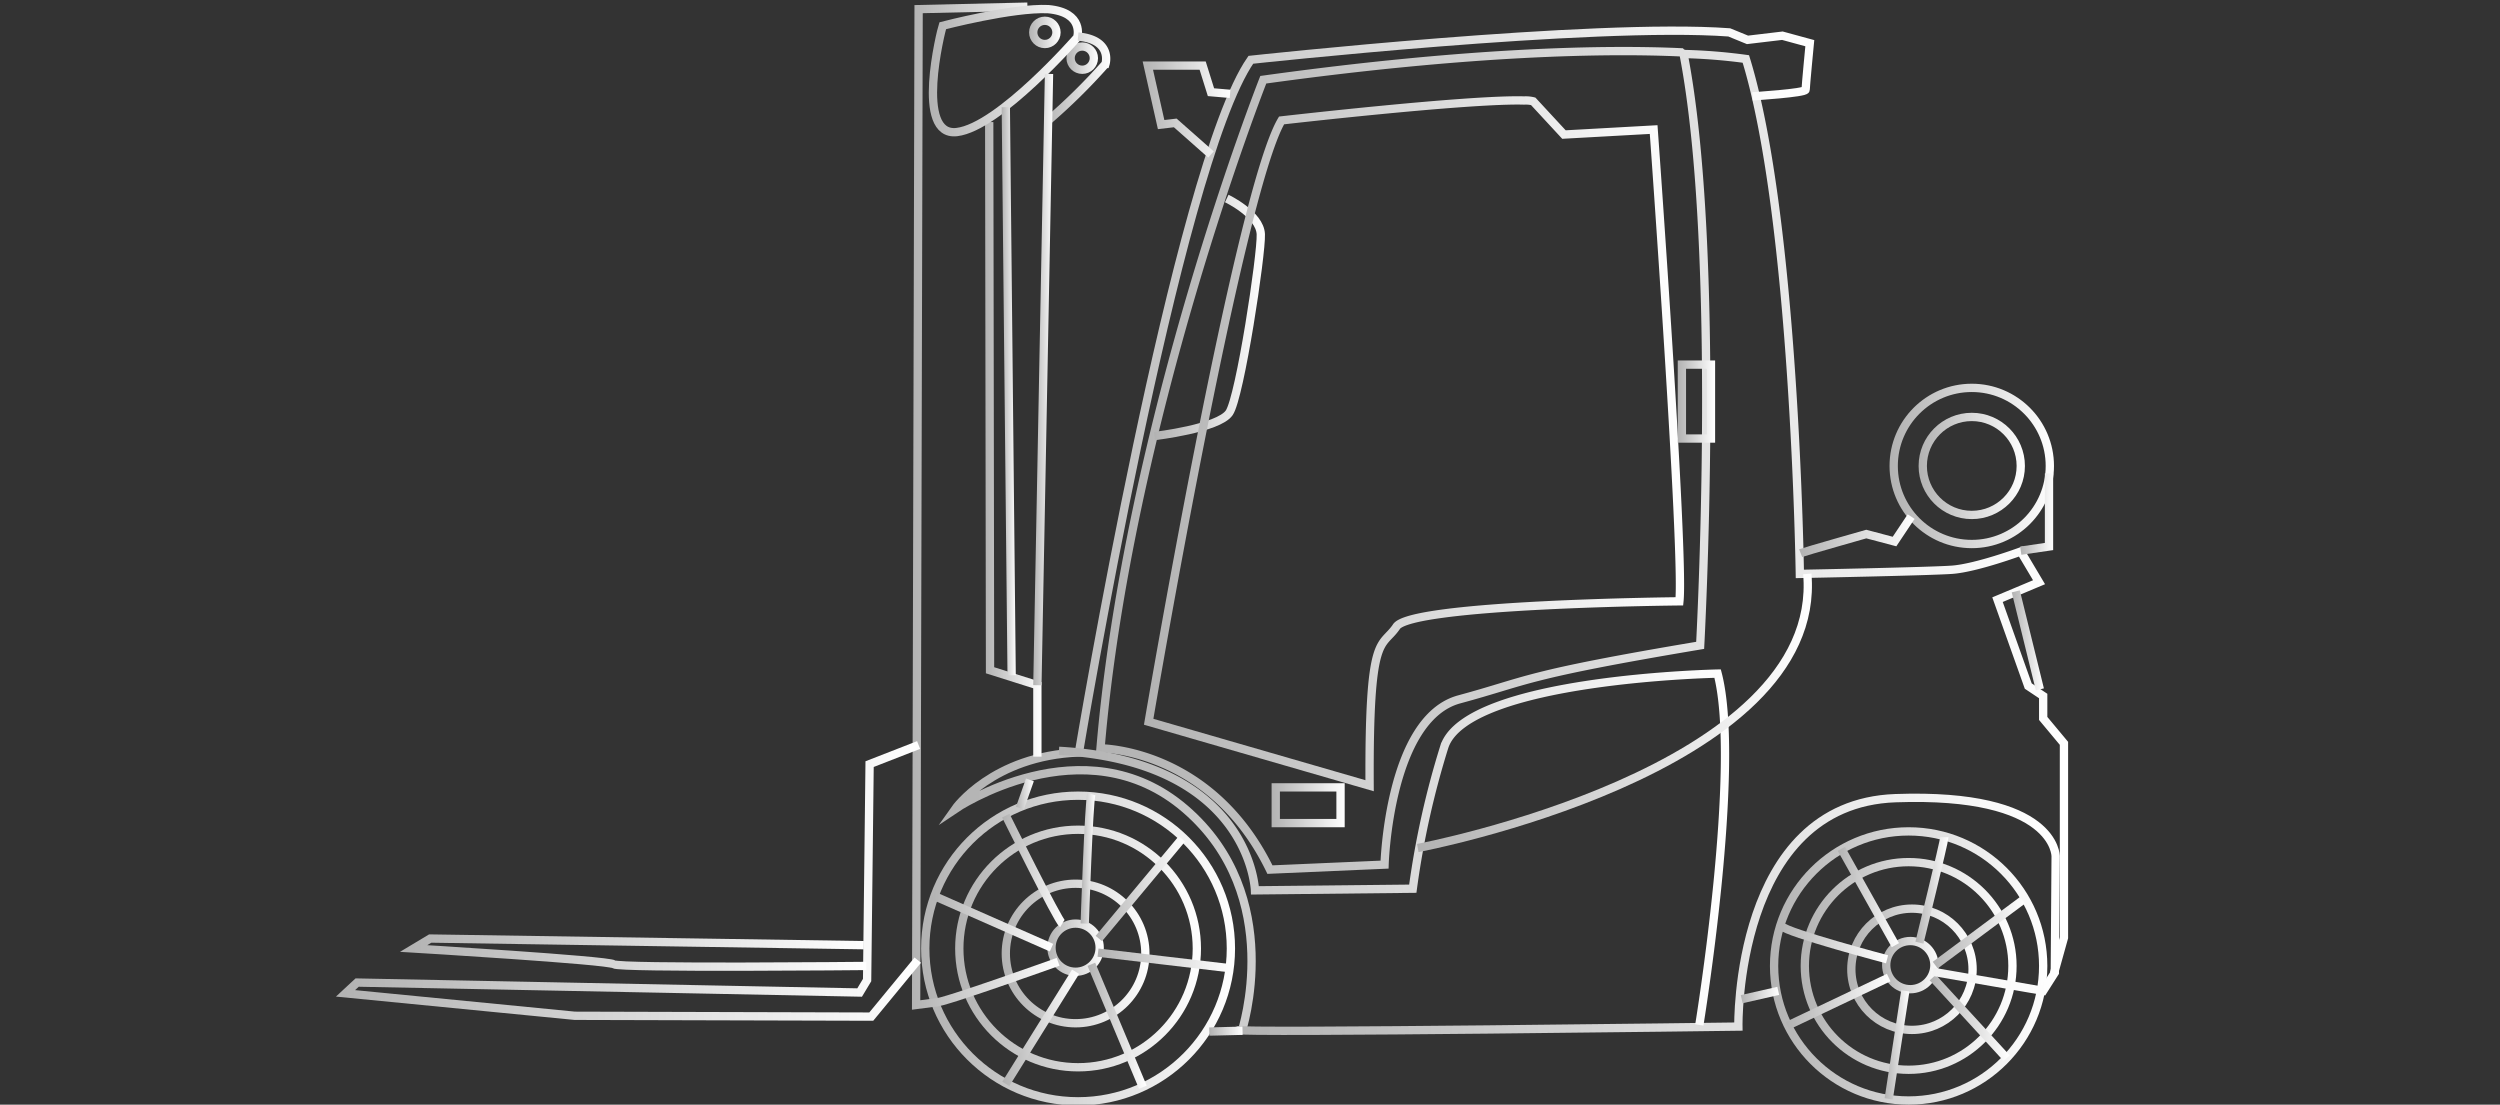 <svg id="fdf84f7c-27ba-4d12-b900-90779fe6749d" data-name="Ebene 1" xmlns="http://www.w3.org/2000/svg" xmlns:xlink="http://www.w3.org/1999/xlink" width="301" height="133" viewBox="0 0 301 133"><rect x="0" y="0" width="301" height="133" fill="#333333" stroke="none"/><defs><linearGradient id="e260521f-e7ec-4533-9d9d-64b408b32518" x1="128.4" y1="111" x2="132.19" y2="111" gradientTransform="matrix(1, 0, 0, -1, 0, 118)" gradientUnits="userSpaceOnUse"><stop offset="0" stop-color="#b2b2b2"/><stop offset="1" stop-color="#fff"/></linearGradient><linearGradient id="ea6ff0cc-f02f-4f0c-bbf9-18ca8a546460" x1="110.96" y1="3.8" x2="148.76" y2="3.8" xlink:href="#e260521f-e7ec-4533-9d9d-64b408b32518"/><linearGradient id="ff1809a1-9161-4594-a34a-5eca19689fc7" x1="115" y1="3.8" x2="144.65" y2="3.8" xlink:href="#e260521f-e7ec-4533-9d9d-64b408b32518"/><linearGradient id="fa083eb3-f1d9-4468-994a-3f3e6e9f21b3" x1="222.47" y1="1.3" x2="238.02" y2="1.3" xlink:href="#e260521f-e7ec-4533-9d9d-64b408b32518"/><linearGradient id="bb90ab9c-c76f-4783-b21c-95a1da3d153a" x1="120.6" y1="3.2" x2="138.52" y2="3.2" xlink:href="#e260521f-e7ec-4533-9d9d-64b408b32518"/><linearGradient id="a33aec17-054d-45af-9197-b4132fe821b0" x1="226.54" y1="1.8" x2="233.48" y2="1.8" xlink:href="#e260521f-e7ec-4533-9d9d-64b408b32518"/><linearGradient id="a3fc62be-12de-42c2-80e2-f618acd398f2" x1="126.06" y1="3.9" x2="132.99" y2="3.9" xlink:href="#e260521f-e7ec-4533-9d9d-64b408b32518"/><linearGradient id="aad278d8-1984-4fc2-81d3-7c999158ab2c" x1="213.17" y1="1.7" x2="246.43" y2="1.7" xlink:href="#e260521f-e7ec-4533-9d9d-64b408b32518"/><linearGradient id="f131eab7-26c3-403a-a7ae-37e2c1250244" x1="195.33" y1="-32.47" x2="221.24" y2="-32.47" gradientTransform="matrix(1, -0.02, -0.02, -1, 20.8, 88.41)" xlink:href="#e260521f-e7ec-4533-9d9d-64b408b32518"/><linearGradient id="bf2aca5c-a0b4-4fca-9213-1351b519eb1d" x1="131.96" y1="56.51" x2="249.13" y2="56.51" xlink:href="#e260521f-e7ec-4533-9d9d-64b408b32518"/><linearGradient id="b576fba5-61fe-43d6-919a-a5219c903edf" x1="113.02" y1="54.22" x2="218.44" y2="54.22" xlink:href="#e260521f-e7ec-4533-9d9d-64b408b32518"/><linearGradient id="b0d125c3-5730-4f7a-a944-cbb4bffbd9a5" x1="242.21" y1="40.9" x2="246.03" y2="40.9" xlink:href="#e260521f-e7ec-4533-9d9d-64b408b32518"/><linearGradient id="e1d3d163-b402-4e65-8104-4822b0bbe405" x1="138.92" y1="79.78" x2="152.29" y2="79.78" xlink:href="#e260521f-e7ec-4533-9d9d-64b408b32518"/><linearGradient id="a3341721-916c-4379-973a-bd8ab83b18d8" x1="231" y1="61.9" x2="243.86" y2="61.9" xlink:href="#e260521f-e7ec-4533-9d9d-64b408b32518"/><linearGradient id="efa7bc4d-6d2f-4f82-80a9-32395084a1d3" x1="227.53" y1="61.9" x2="247.36" y2="61.9" xlink:href="#e260521f-e7ec-4533-9d9d-64b408b32518"/><linearGradient id="a2419ced-9ffa-451e-b5d0-5d0d762907db" x1="243.23" y1="56.1" x2="247.2" y2="56.1" xlink:href="#e260521f-e7ec-4533-9d9d-64b408b32518"/><linearGradient id="aeb265bd-5d24-4998-ae37-322153055b5b" x1="216.64" y1="53.51" x2="230.5" y2="53.51" xlink:href="#e260521f-e7ec-4533-9d9d-64b408b32518"/><linearGradient id="b3817943-d20a-444d-b93a-68193d199b9a" x1="120.66" y1="13.2" x2="128.19" y2="13.2" xlink:href="#e260521f-e7ec-4533-9d9d-64b408b32518"/><linearGradient id="e3b37077-0082-449c-ba61-add9c5bc4eb7" x1="130.1" y1="14.67" x2="131.86" y2="14.67" xlink:href="#e260521f-e7ec-4533-9d9d-64b408b32518"/><linearGradient id="bfff6cc4-f0a0-483c-832d-342a7b0bf86c" x1="131.95" y1="11" x2="142.69" y2="11" xlink:href="#e260521f-e7ec-4533-9d9d-64b408b32518"/><linearGradient id="e390a7cf-b603-40cf-91c8-acb21dc15c7a" x1="112.04" y1="7.05" x2="126.77" y2="7.05" xlink:href="#e260521f-e7ec-4533-9d9d-64b408b32518"/><linearGradient id="bdde35ac-de13-4f98-ba0d-4bec145655a0" x1="109.69" y1="57.07" x2="127.6" y2="57.07" xlink:href="#e260521f-e7ec-4533-9d9d-64b408b32518"/><linearGradient id="beaaa9e6-9733-47da-9100-74c8e925e124" x1="120.69" y1="-5.75" x2="129.96" y2="-5.75" xlink:href="#e260521f-e7ec-4533-9d9d-64b408b32518"/><linearGradient id="a234a888-3e64-4cbe-bddd-c8595a0a070c" x1="130.92" y1="-5.5" x2="138.02" y2="-5.5" xlink:href="#e260521f-e7ec-4533-9d9d-64b408b32518"/><linearGradient id="bdee6f55-3104-4428-83c6-cb94de5c373d" x1="132.12" y1="2.35" x2="148.38" y2="2.35" xlink:href="#e260521f-e7ec-4533-9d9d-64b408b32518"/><linearGradient id="a28efce3-2244-45b8-8351-7dd4a17d4460" x1="214.04" y1="4.41" x2="227.21" y2="4.41" xlink:href="#e260521f-e7ec-4533-9d9d-64b408b32518"/><linearGradient id="f024c075-5077-49a8-bd81-2a175cc86dd2" x1="221.26" y1="10" x2="228.62" y2="10" xlink:href="#e260521f-e7ec-4533-9d9d-64b408b32518"/><linearGradient id="a418754f-6793-44b1-a511-c7bfb1411b9e" x1="230.55" y1="10.79" x2="234.54" y2="10.79" xlink:href="#e260521f-e7ec-4533-9d9d-64b408b32518"/><linearGradient id="b413b789-a036-49cf-a470-88dd007248ae" x1="215" y1="-2.6" x2="227.63" y2="-2.6" xlink:href="#e260521f-e7ec-4533-9d9d-64b408b32518"/><linearGradient id="a73b100c-8992-4260-bccf-4c273683e5b4" x1="226.91" y1="-7.8" x2="229.95" y2="-7.8" xlink:href="#e260521f-e7ec-4533-9d9d-64b408b32518"/><linearGradient id="a971aadc-f010-43ca-a67b-979d51703ad5" x1="232.25" y1="-4.55" x2="242" y2="-4.55" xlink:href="#e260521f-e7ec-4533-9d9d-64b408b32518"/><linearGradient id="a007341e-100e-4b71-a805-46517510372f" x1="232.67" y1="5.7" x2="243.83" y2="5.7" xlink:href="#e260521f-e7ec-4533-9d9d-64b408b32518"/><linearGradient id="e1a1b487-b829-4744-9528-e931ecd43142" x1="148.3" y1="7.92" x2="248" y2="7.92" xlink:href="#e260521f-e7ec-4533-9d9d-64b408b32518"/><linearGradient id="a7d97ff4-b7f8-40c6-be52-0e76fb718ee6" x1="118.55" y1="65.1" x2="125.4" y2="65.1" xlink:href="#e260521f-e7ec-4533-9d9d-64b408b32518"/><linearGradient id="bf929254-48bd-4445-aba2-ada8344bb97a" x1="111.89" y1="109.5" x2="130.38" y2="109.5" xlink:href="#e260521f-e7ec-4533-9d9d-64b408b32518"/><linearGradient id="f1138324-8517-4d50-81b4-34af94251ce2" x1="125.77" y1="108.56" x2="133.71" y2="108.56" xlink:href="#e260521f-e7ec-4533-9d9d-64b408b32518"/><linearGradient id="a41db34c-7397-48de-8349-8888e161f6c5" x1="127.59" y1="15.96" x2="208.22" y2="15.96" xlink:href="#e260521f-e7ec-4533-9d9d-64b408b32518"/><linearGradient id="f94cd8a7-500d-4b32-8f95-eb8eb557f5b4" x1="40.35" y1="11.93" x2="110.93" y2="11.93" xlink:href="#e260521f-e7ec-4533-9d9d-64b408b32518"/><linearGradient id="b05d1f73-1188-471d-90de-442c3a98ebd6" x1="48.16" y1="3.31" x2="104.18" y2="3.31" xlink:href="#e260521f-e7ec-4533-9d9d-64b408b32518"/><linearGradient id="a9f54a5a-47f8-4a02-be30-545e185eb504" x1="137.73" y1="64.57" x2="202.65" y2="64.57" xlink:href="#e260521f-e7ec-4533-9d9d-64b408b32518"/><linearGradient id="aacad54d-bcde-45d8-9918-c010e14a3db2" x1="124.4" y1="72.3" x2="126.82" y2="72.3" xlink:href="#e260521f-e7ec-4533-9d9d-64b408b32518"/><linearGradient id="b883f18a-a0a7-44ff-962d-1e450f4a332e" x1="170.61" y1="32.18" x2="218.16" y2="32.18" xlink:href="#e260521f-e7ec-4533-9d9d-64b408b32518"/><linearGradient id="a0fc51d6-16b4-4c7e-96e1-afdb8c34ed76" x1="120.61" y1="70.9" x2="122.32" y2="70.9" xlink:href="#e260521f-e7ec-4533-9d9d-64b408b32518"/><linearGradient id="f99660fc-1e1e-4284-a90b-1543a5991da1" x1="137.55" y1="104.81" x2="148.2" y2="104.81" xlink:href="#e260521f-e7ec-4533-9d9d-64b408b32518"/><linearGradient id="b7c95c5c-d885-41ad-aad4-a134b8dbcb09" x1="145.62" y1="-6.15" x2="149.6" y2="-6.15" xlink:href="#e260521f-e7ec-4533-9d9d-64b408b32518"/><linearGradient id="a4622f31-f414-4c96-be9a-95f0a2e37074" x1="209.58" y1="-1.8" x2="214.22" y2="-1.8" xlink:href="#e260521f-e7ec-4533-9d9d-64b408b32518"/><linearGradient id="a91d680f-dbcc-40f2-a9a0-ae4f34b88a64" x1="122.37" y1="22.4" x2="124.43" y2="22.4" xlink:href="#e260521f-e7ec-4533-9d9d-64b408b32518"/><linearGradient id="e0e12c89-88dd-4fee-b77d-eb2334a91f0e" x1="153.11" y1="21.05" x2="161.93" y2="21.05" xlink:href="#e260521f-e7ec-4533-9d9d-64b408b32518"/><linearGradient id="bcd9540b-adcb-4426-b55a-678a437e3bb3" x1="123.87" y1="114.1" x2="127.66" y2="114.1" xlink:href="#e260521f-e7ec-4533-9d9d-64b408b32518"/><linearGradient id="f9c33e77-666b-41b5-b86e-b06d34580804" x1="201.99" y1="69.65" x2="206.43" y2="69.65" xlink:href="#e260521f-e7ec-4533-9d9d-64b408b32518"/></defs><title>Zeichenfläche 1</title><g id="b678dfdf-2da6-4413-93ca-dff5ccfbe95f" data-name="Stapler"><circle cx="130.3" cy="7" r="1.4" style="fill:none;stroke-miterlimit:10;stroke:url(#e260521f-e7ec-4533-9d9d-64b408b32518)"/><circle cx="129.8" cy="114.2" r="18.4" style="fill:none;stroke-miterlimit:10;stroke:url(#ea6ff0cc-f02f-4f0c-bbf9-18ca8a546460)"/><circle cx="129.8" cy="114.2" r="14.3" style="fill:none;stroke-miterlimit:10;stroke:url(#ff1809a1-9161-4594-a34a-5eca19689fc7)"/><circle cx="230.2" cy="116.7" r="7.3" style="fill:none;stroke-miterlimit:10;stroke:url(#fa083eb3-f1d9-4468-994a-3f3e6e9f21b3)"/><circle cx="129.5" cy="114.8" r="8.4" style="fill:none;stroke-miterlimit:10;stroke:url(#bb90ab9c-c76f-4783-b21c-95a1da3d153a)"/><circle cx="230" cy="116.2" r="2.9" style="fill:none;stroke-miterlimit:10;stroke:url(#a33aec17-054d-45af-9197-b4132fe821b0)"/><circle cx="129.5" cy="114.1" r="2.9" style="fill:none;stroke-miterlimit:10;stroke:url(#a3fc62be-12de-42c2-80e2-f618acd398f2)"/><circle cx="229.8" cy="116.3" r="16.2" style="fill:none;stroke-miterlimit:10;stroke:url(#aad278d8-1984-4fc2-81d3-7c999158ab2c)"/><circle cx="229.8" cy="116.3" r="12.5" style="fill:none;stroke-miterlimit:10;stroke:url(#f131eab7-26c3-403a-a7ae-37e2c1250244)"/><path d="M202.7,6.5c4.6,23.7,2,71.2,2,71.2-21.4,3.6-20.5,4.2-29,6.5s-9,19.9-9,19.9l-13.8.6c-7.1-14.6-20.4-14.6-20.4-14.6,3.3-39.2,19.6-80.5,19.6-80.5,25.2-3.5,41.6-3.7,50.3-3.3.1.1.2.1.3.2a67.56,67.56,0,0,1,7.5.6c5.9,19.1,6.5,62,6.5,62s15.4-.3,18.3-.5,8.3-2.2,8.3-2.2l2.2,3.7-5,2.1,3.7,10.4,1.8,1.2v2.7l2.5,3v23.4l-1.2,4.3" style="fill:none;stroke-miterlimit:10;stroke:url(#bf2aca5c-a0b4-4fca-9213-1351b519eb1d)"/><path d="M211,11.6s6.4-.4,6.4-.8.5-5.6.5-5.6l-3.3-.9-4.2.5-2.2-.9c-16.3-1.2-57.6,3.3-57.6,3.3-8.9,12.8-20.7,83.4-20.7,83.4-10.4.4-14.9,6.8-14.9,6.8s15.5-10.5,27.7,0,6.8,26.8,6.8,26.8" style="fill:none;stroke-miterlimit:10;stroke:url(#b576fba5-61fe-43d6-919a-a5219c903edf)"/><line x1="242.7" y1="71.2" x2="245.6" y2="83" style="fill:none;stroke-miterlimit:10;stroke:url(#b0d125c3-5730-4f7a-a944-cbb4bffbd9a5)"/><path d="M147.7,23.9s4,1.9,4.1,4.3-2.5,19.6-3.8,21.5-9,2.8-9,2.8" style="fill:none;stroke-miterlimit:10;stroke:url(#e1d3d163-b402-4e65-8104-4822b0bbe405)"/><circle cx="237.4" cy="56.1" r="5.9" style="fill:none;stroke-miterlimit:10;stroke:url(#a3341721-916c-4379-973a-bd8ab83b18d8)"/><circle cx="237.4" cy="56.1" r="9.4" style="fill:none;stroke-miterlimit:10;stroke:url(#efa7bc4d-6d2f-4f82-80a9-32395084a1d3)"/><polyline points="243.3 66.3 246.7 65.8 246.7 57" style="fill:none;stroke-miterlimit:10;stroke:url(#a2419ced-9ffa-451e-b5d0-5d0d762907db)"/><path d="M216.8,66.6c.5-.2,7.9-2.3,7.9-2.3l3.4.9,2-3" style="fill:none;stroke-miterlimit:10;stroke:url(#aeb265bd-5d24-4998-ae37-322153055b5b)"/><path d="M121.1,98.2s6.3,12.7,6.8,13" style="fill:none;stroke-miterlimit:10;stroke:url(#b3817943-d20a-444d-b93a-68193d199b9a)"/><path d="M131.4,95.6c-.3.9-.8,15.6-.8,15.6" style="fill:none;stroke-miterlimit:10;stroke:url(#e3b37077-0082-449c-ba61-add9c5bc4eb7)"/><line x1="142.3" y1="101" x2="132.3" y2="113" style="fill:none;stroke-miterlimit:10;stroke:url(#bfff6cc4-f0a0-483c-832d-342a7b0bf86c)"/><line x1="112.3" y1="107.8" x2="126.6" y2="114.1" style="fill:none;stroke-miterlimit:10;stroke:url(#e390a7cf-b603-40cf-91c8-acb21dc15c7a)"/><path d="M127.4,115.8s-14.2,5.1-14.8,4.9l-2.3.3.3-119.9L123.7.8" style="fill:none;stroke-miterlimit:10;stroke:url(#bdde35ac-de13-4f98-ba0d-4bec145655a0)"/><line x1="121.1" y1="130.5" x2="129.5" y2="117" style="fill:none;stroke-miterlimit:10;stroke:url(#beaaa9e6-9733-47da-9100-74c8e925e124)"/><line x1="131.4" y1="116.1" x2="137.6" y2="130.9" style="fill:none;stroke-miterlimit:10;stroke:url(#a234a888-3e64-4cbe-bddd-c8595a0a070c)"/><line x1="132.2" y1="114.7" x2="148.3" y2="116.6" style="fill:none;stroke-miterlimit:10;stroke:url(#bdee6f55-3104-4428-83c6-cb94de5c373d)"/><path d="M214.5,111.5c.6.8,12.7,4,12.7,4" style="fill:none;stroke-miterlimit:10;stroke:url(#a28efce3-2244-45b8-8351-7dd4a17d4460)"/><line x1="221.7" y1="102.2" x2="228.2" y2="113.8" style="fill:none;stroke-miterlimit:10;stroke:url(#f024c075-5077-49a8-bd81-2a175cc86dd2)"/><path d="M234.1,100.8c0,.5-3,12.7-3,12.7" style="fill:none;stroke-miterlimit:10;stroke:url(#a418754f-6793-44b1-a511-c7bfb1411b9e)"/><line x1="215.2" y1="123.5" x2="227.4" y2="117.7" style="fill:none;stroke-miterlimit:10;stroke:url(#b413b789-a036-49cf-a470-88dd007248ae)"/><line x1="227.4" y1="132.3" x2="229.4" y2="119.3" style="fill:none;stroke-miterlimit:10;stroke:url(#a73b100c-8992-4260-bccf-4c273683e5b4)"/><line x1="232.7" y1="117.7" x2="241.6" y2="127.4" style="fill:none;stroke-miterlimit:10;stroke:url(#a971aadc-f010-43ca-a67b-979d51703ad5)"/><line x1="233" y1="116.2" x2="243.5" y2="108.4" style="fill:none;stroke-miterlimit:10;stroke:url(#a007341e-100e-4b71-a805-46517510372f)"/><path d="M232.7,117l13.3,2.3,1.4-2.2.1-14s.1-7.7-19.3-7-18.9,27.5-18.9,27.5-60.3.8-60.6.4" style="fill:none;stroke-miterlimit:10;stroke:url(#e1a1b487-b829-4744-9528-e931ecd43142)"/><polyline points="119.1 14.7 119.2 80.7 124.9 82.5 124.9 91.1" style="fill:none;stroke-miterlimit:10;stroke:url(#a7d97ff4-b7f8-40c6-be52-0e76fb718ee6)"/><path d="M113.5,3.1c-.2.6-3.4,13.4,1.7,12.8S129.7,4.5,129.7,4.5s.9-3-3.5-3.4C121.9.9,113.5,3.1,113.5,3.1Z" style="fill:none;stroke-miterlimit:10;stroke:url(#bf929254-48bd-4445-aba2-ada8344bb97a)"/><path d="M129.8,4.4c4.2.4,3.3,3.3,3.3,3.3a71.6,71.6,0,0,1-7,6.9" style="fill:none;stroke-miterlimit:10;stroke:url(#f1138324-8517-4d50-81b4-34af94251ce2)"/><path d="M204.6,123.4s5.1-31.2,2.2-42.3c0,0-30.2.6-32.9,8.8a103.43,103.43,0,0,0-3.8,17.1l-19,.2s-.5-15.5-23.6-16.8" style="fill:none;stroke-miterlimit:10;stroke:url(#a41db34c-7397-48de-8349-8888e161f6c5)"/><polyline points="110.6 89.7 104.7 92 104.4 118 103.5 119.5 43 118.3 41.6 119.6 69.2 122.3 104.9 122.4 110.5 115.6" style="fill:none;stroke-miterlimit:10;stroke:url(#f94cd8a7-500d-4b32-8f95-eb8eb557f5b4)"/><path d="M104,113.8,51.8,113l-2,1.2s23.4,1.4,24.1,1.9,30.4.2,30.4.2" style="fill:none;stroke-miterlimit:10;stroke:url(#b05d1f73-1188-471d-90de-442c3a98ebd6)"/><path d="M164.9,94.6l-26.6-7.7s10.8-63.6,16-72.4c0,0,22.6-2.6,29.2-2.4a3.75,3.75,0,0,1,1.1.1l3.7,4,10.8-.6s3.7,51.1,3.1,56.8c0,0-32.6.3-34.1,3.1C166.3,78.1,164.8,76,164.9,94.6Z" style="fill:none;stroke-miterlimit:10;stroke:url(#a9f54a5a-47f8-4a02-be30-545e185eb504)"/><line x1="126.3" y1="8.9" x2="124.9" y2="82.5" style="fill:none;stroke-miterlimit:10;stroke:url(#aacad54d-bcde-45d8-9918-c010e14a3db2)"/><path d="M170.7,102.1s48.9-9.2,46.9-33" style="fill:none;stroke-miterlimit:10;stroke:url(#b883f18a-a0a7-44ff-962d-1e450f4a332e)"/><line x1="121.1" y1="12.9" x2="121.8" y2="81.3" style="fill:none;stroke-miterlimit:10;stroke:url(#a0fc51d6-16b4-4c7e-96e1-afdb8c34ed76)"/><polyline points="148.1 11.3 145.8 11.1 144.8 7.9 138.2 7.9 139.8 15 141.5 14.8 145.8 18.6" style="fill:none;stroke-miterlimit:10;stroke:url(#f99660fc-1e1e-4284-a90b-1543a5991da1)"/><line x1="149.6" y1="124.1" x2="145.6" y2="124.2" style="fill:none;stroke-miterlimit:10;stroke:url(#b7c95c5c-d885-41ad-aad4-a134b8dbcb09)"/><line x1="209.7" y1="120.3" x2="214.1" y2="119.3" style="fill:none;stroke-miterlimit:10;stroke:url(#a4622f31-f414-4c96-be9a-95f0a2e37074)"/><line x1="124" y1="93.9" x2="122.8" y2="97.3" style="fill:none;stroke-miterlimit:10;stroke:url(#a91d680f-dbcc-40f2-a9a0-ae4f34b88a64)"/><rect x="153.6" y="94.8" width="7.8" height="4.3" style="fill:none;stroke-miterlimit:10;stroke:url(#e0e12c89-88dd-4fee-b77d-eb2334a91f0e)"/><circle cx="125.8" cy="3.9" r="1.4" style="fill:none;stroke-miterlimit:10;stroke:url(#bcd9540b-adcb-4426-b55a-678a437e3bb3)"/><rect x="202.5" y="43.9" width="3.5" height="8.9" style="fill:none;stroke-miterlimit:10;stroke:url(#f9c33e77-666b-41b5-b86e-b06d34580804)"/></g></svg>